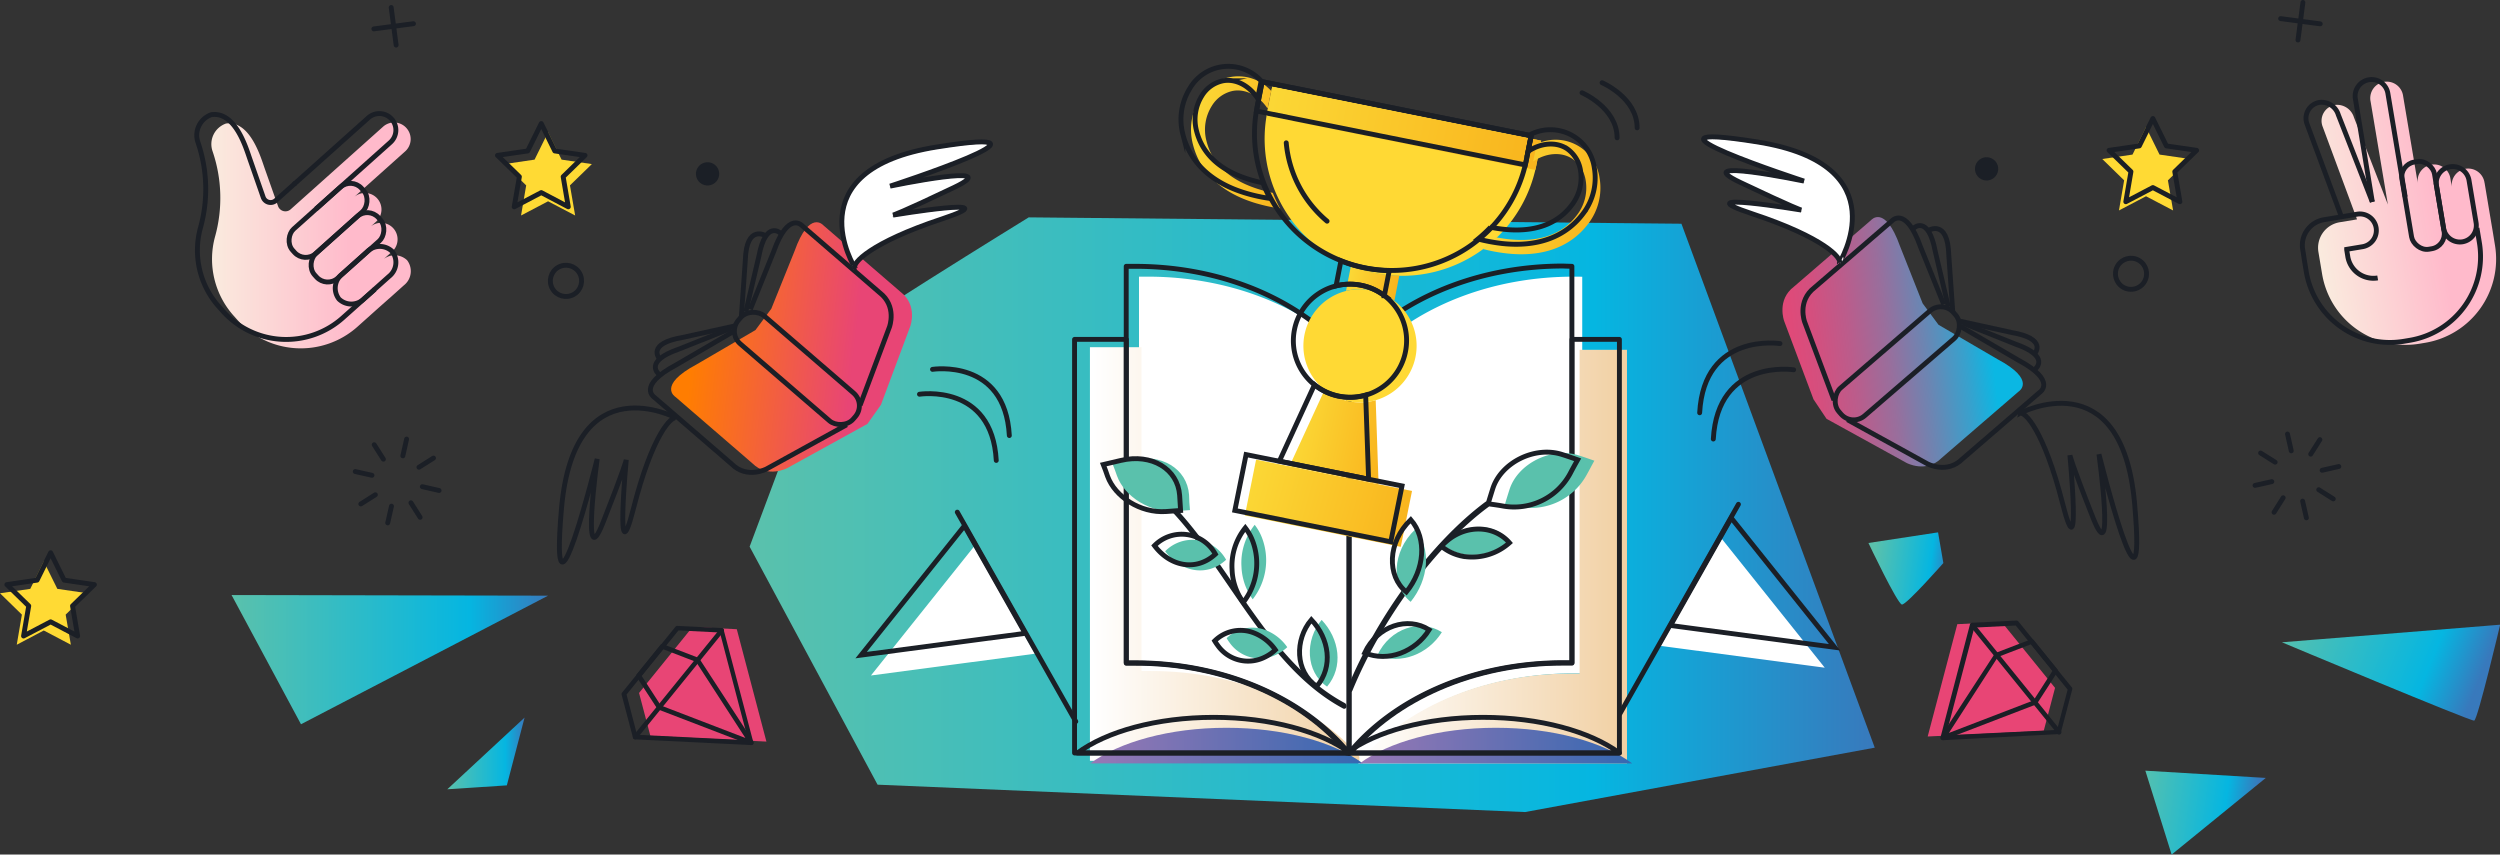 <svg id="Warstwa_1" data-name="Warstwa 1" xmlns="http://www.w3.org/2000/svg" xmlns:xlink="http://www.w3.org/1999/xlink" viewBox="0 0 510.56 174.52"><rect x="0" y="0" width="510.56" height="174.52" fill="#333333" stroke="none"/><defs><style>.cls-1{fill:url(#Gradient_bez_nazwy_115);}.cls-2{fill:url(#Gradient_bez_nazwy_115-2);}.cls-3{fill:url(#Gradient_bez_nazwy_115-3);}.cls-4{fill:url(#Gradient_bez_nazwy_115-4);}.cls-5{fill:url(#Gradient_bez_nazwy_115-5);}.cls-6{fill:url(#Gradient_bez_nazwy_115-6);}.cls-7{fill:#ffda34;}.cls-10,.cls-19,.cls-8,.cls-9{fill:none;}.cls-10,.cls-8,.cls-9{stroke:#1b1f26;}.cls-8,.cls-9{stroke-linecap:round;}.cls-8{stroke-linejoin:round;}.cls-10,.cls-9{stroke-miterlimit:10;}.cls-11{fill:#1b1f26;}.cls-12{fill:#fff;}.cls-13{fill:url(#Gradient_bez_nazwy_11);}.cls-14{fill:url(#Gradient_bez_nazwy_11-2);}.cls-15{fill:url(#Gradient_bez_nazwy_55);}.cls-16{fill:url(#Gradient_bez_nazwy_55-2);}.cls-17{fill:url(#Gradient_bez_nazwy_40);}.cls-18{fill:#e84575;}.cls-20{fill:url(#Gradient_bez_nazwy_12);}.cls-21{fill:url(#Gradient_bez_nazwy_23);}.cls-22{fill:url(#Gradient_bez_nazwy_40-2);}.cls-23{fill:#ffd934;}.cls-24{fill:url(#Gradient_bez_nazwy_5);}.cls-25{fill:url(#Gradient_bez_nazwy_5-2);}.cls-26{fill:url(#Gradient_bez_nazwy_5-3);}.cls-27{fill:url(#Gradient_bez_nazwy_5-4);}.cls-28{fill:url(#Gradient_bez_nazwy_5-5);}.cls-29{fill:url(#Gradient_bez_nazwy_5-6);}.cls-30{fill:#1a1f26;}.cls-31{fill:#5ac1ac;}</style><linearGradient id="Gradient_bez_nazwy_115" x1="184.07" y1="164.97" x2="413.88" y2="164.97" gradientUnits="userSpaceOnUse"><stop offset="0" stop-color="#5ac1ac"/><stop offset="0.75" stop-color="#05b6e1"/><stop offset="1" stop-color="#3879bc"/></linearGradient><linearGradient id="Gradient_bez_nazwy_115-2" x1="47.29" y1="134.71" x2="111.93" y2="134.71" xlink:href="#Gradient_bez_nazwy_115"/><linearGradient id="Gradient_bez_nazwy_115-3" x1="91.35" y1="153.87" x2="107.13" y2="153.87" xlink:href="#Gradient_bez_nazwy_115"/><linearGradient id="Gradient_bez_nazwy_115-4" x1="409.35" y1="198.32" x2="429.65" y2="198.32" gradientTransform="matrix(0.77, 0.1, -0.1, 0.77, 117.86, -17.99)" xlink:href="#Gradient_bez_nazwy_115"/><linearGradient id="Gradient_bez_nazwy_115-5" x1="569.41" y1="222.35" x2="594.25" y2="222.35" gradientTransform="matrix(1.58, 0.64, -0.42, 1.04, -306.53, -417.02)" xlink:href="#Gradient_bez_nazwy_115"/><linearGradient id="Gradient_bez_nazwy_115-6" x1="471.97" y1="242.58" x2="496.56" y2="242.58" gradientTransform="matrix(0.99, 0.13, -0.13, 0.99, 0.11, -136.29)" xlink:href="#Gradient_bez_nazwy_115"/><linearGradient id="Gradient_bez_nazwy_11" x1="253.57" y1="172.97" x2="309.37" y2="172.97" gradientUnits="userSpaceOnUse"><stop offset="0.01" stop-color="#fff"/><stop offset="1" stop-color="#f1d0a3"/></linearGradient><linearGradient id="Gradient_bez_nazwy_11-2" x1="308.3" y1="173.51" x2="363.25" y2="173.51" xlink:href="#Gradient_bez_nazwy_11"/><linearGradient id="Gradient_bez_nazwy_55" x1="253.64" y1="212.1" x2="309.31" y2="212.1" gradientUnits="userSpaceOnUse"><stop offset="0" stop-color="#9978b5"/><stop offset="1" stop-color="#3568b1"/></linearGradient><linearGradient id="Gradient_bez_nazwy_55-2" x1="308.65" y1="212.1" x2="364.32" y2="212.1" xlink:href="#Gradient_bez_nazwy_55"/><linearGradient id="Gradient_bez_nazwy_40" x1="74.19" y1="107.9" x2="114.89" y2="107.9" gradientUnits="userSpaceOnUse"><stop offset="0" stop-color="#faebde"/><stop offset="0.7" stop-color="#ffbacb"/></linearGradient><linearGradient id="Gradient_bez_nazwy_12" x1="641.47" y1="-707.42" x2="608.12" y2="-674.07" gradientTransform="matrix(-0.62, -0.78, 0.78, -0.62, 1122.24, 190.23)" gradientUnits="userSpaceOnUse"><stop offset="0" stop-color="#ff7d01"/><stop offset="0.7" stop-color="#e84575"/></linearGradient><linearGradient id="Gradient_bez_nazwy_23" x1="997.11" y1="-1153.48" x2="963.75" y2="-1120.13" gradientTransform="matrix(0.62, -0.78, -0.78, -0.62, -1080.55, 190.23)" gradientUnits="userSpaceOnUse"><stop offset="0" stop-color="#0bb7e3"/><stop offset="0.12" stop-color="#37a1cd"/><stop offset="0.29" stop-color="#6c85b2"/><stop offset="0.45" stop-color="#996e9c"/><stop offset="0.61" stop-color="#bb5c8b"/><stop offset="0.76" stop-color="#d44f7e"/><stop offset="0.89" stop-color="#e34877"/><stop offset="1" stop-color="#e84574"/></linearGradient><linearGradient id="Gradient_bez_nazwy_40-2" x1="494.99" y1="67.81" x2="530.79" y2="67.81" gradientTransform="translate(4.23 121.04) rotate(-9.49)" xlink:href="#Gradient_bez_nazwy_40"/><linearGradient id="Gradient_bez_nazwy_5" x1="248.31" y1="-117.99" x2="304.33" y2="-117.99" gradientTransform="matrix(0.98, 0.2, -0.2, 0.98, 23.51, 147.23)" gradientUnits="userSpaceOnUse"><stop offset="0" stop-color="#fbd735"/><stop offset="1" stop-color="#f9b41d"/></linearGradient><linearGradient id="Gradient_bez_nazwy_5-2" x1="271.29" y1="-85.69" x2="281.36" y2="-85.69" xlink:href="#Gradient_bez_nazwy_5"/><linearGradient id="Gradient_bez_nazwy_5-3" x1="267.03" y1="-54.06" x2="285.61" y2="-54.06" xlink:href="#Gradient_bez_nazwy_5"/><linearGradient id="Gradient_bez_nazwy_5-4" x1="240.48" y1="-37.07" x2="273.73" y2="-37.07" gradientTransform="matrix(-0.07, 1, -1, -0.07, 284.11, -96.54)" xlink:href="#Gradient_bez_nazwy_5"/><linearGradient id="Gradient_bez_nazwy_5-5" x1="233.54" y1="-109.38" x2="254.8" y2="-109.38" xlink:href="#Gradient_bez_nazwy_5"/><linearGradient id="Gradient_bez_nazwy_5-6" x1="297.03" y1="-109.43" x2="318.29" y2="-109.43" xlink:href="#Gradient_bez_nazwy_5"/></defs><title>puchar</title><path class="cls-1" d="M199.07,131.37c1.62-2.29,42-27.15,42-27.15l133.3,1.3,39.48,107-71.42,13.15L210.2,220.08l-26.13-48.61Z" transform="translate(-30.98 -59.83)"/><polygon class="cls-2" points="111.93 121.65 61.47 147.91 47.29 121.52 111.93 121.65"/><polygon class="cls-3" points="91.35 161.19 103.51 160.39 107.13 146.55 91.35 161.19"/><path class="cls-4" d="M426.78,168.55l-14.22,2.17s5.92,12.48,6.84,12.57,8.46-8.47,8.46-8.47Z" transform="translate(-30.98 -59.83)"/><path class="cls-5" d="M497,191s38.56,16.16,39.27,16,5.3-19.59,5.3-19.59Z" transform="translate(-30.98 -59.83)"/><polygon class="cls-6" points="438.13 157.39 443.5 174.52 462.73 158.87 438.13 157.39"/><polygon class="cls-7" points="111.93 27.01 114.69 32.6 120.87 33.51 116.4 37.86 117.46 44.01 111.93 41.11 106.41 44.01 107.46 37.86 102.99 33.51 109.17 32.6 111.93 27.01"/><polygon class="cls-8" points="110.54 25.23 113.3 30.83 119.48 31.73 115.01 36.09 116.06 42.24 110.54 39.33 105.01 42.24 106.07 36.09 101.59 31.73 107.77 30.83 110.54 25.23"/><line class="cls-9" x1="79.89" y1="1.53" x2="80.9" y2="9.21"/><line class="cls-9" x1="84.44" y1="4.84" x2="76.35" y2="5.9"/><circle class="cls-10" cx="145.98" cy="116.76" r="3.18" transform="matrix(0.87, -0.5, 0.5, 0.87, -69.8, 28.77)"/><circle class="cls-11" cx="175.48" cy="95.34" r="2.38" transform="translate(-55.18 32.35) rotate(-27.61)"/><path class="cls-12" d="M309.12,134.79v81c-9.12-11.09-25.29-18.46-43.71-18.46-.61,0-1.22,0-1.82,0v-81c.6,0,1.21,0,1.82,0,16.11,0,30.5,5.65,40,14.48A43.89,43.89,0,0,1,309.12,134.79Z" transform="translate(-30.98 -59.83)"/><path class="cls-13" d="M309.37,215.21h-55.8V130.74H264.1v66.13q.9,0,1.8,0C284.23,196.84,300.3,204.18,309.37,215.21Z" transform="translate(-30.98 -59.83)"/><path class="cls-12" d="M354.11,116.35v81c-.6,0-1.21,0-1.82,0-18.42,0-34.59,7.37-43.71,18.46v-81a43.89,43.89,0,0,1,3.75-4c9.46-8.83,23.85-14.48,40-14.48C352.9,116.32,353.51,116.33,354.11,116.35Z" transform="translate(-30.98 -59.83)"/><path class="cls-14" d="M363.25,131.27v84.47H308.3c9.07-11,25.15-18.36,43.47-18.36.61,0,1.21,0,1.8,0V131.27Z" transform="translate(-30.98 -59.83)"/><path class="cls-15" d="M309.31,215.74H253.64c5.93-4.38,16.18-7.28,27.83-7.28S303.38,211.36,309.31,215.74Z" transform="translate(-30.98 -59.83)"/><path class="cls-16" d="M364.32,215.74H308.65c5.93-4.38,16.18-7.28,27.83-7.28S358.39,211.36,364.32,215.74Z" transform="translate(-30.98 -59.83)"/><path class="cls-8" d="M306.5,132.66v81c-9.11-11.09-25.28-18.47-43.7-18.47-.62,0-1.22,0-1.82,0V114.22c.6,0,1.2,0,1.82,0,16.11,0,30.5,5.65,39.95,14.48A41.26,41.26,0,0,1,306.5,132.66Z" transform="translate(-30.98 -59.83)"/><path class="cls-8" d="M306.22,213.61H250.43V129.14H261v66.14c.6,0,1.2,0,1.81,0C281.08,195.25,297.16,202.58,306.22,213.61Z" transform="translate(-30.98 -59.83)"/><path class="cls-8" d="M352,114.22v80.95c-.59,0-1.2,0-1.81,0-18.43,0-34.59,7.38-43.71,18.47v-81a43.89,43.89,0,0,1,3.75-4c9.46-8.83,23.85-14.48,40-14.48C350.82,114.19,351.43,114.2,352,114.22Z" transform="translate(-30.98 -59.83)"/><path class="cls-8" d="M361.7,129.14v84.47H306.75c9.07-11,25.15-18.36,43.47-18.36.61,0,1.21,0,1.8,0V129.14Z" transform="translate(-30.98 -59.83)"/><path class="cls-8" d="M306.7,213.61H251c5.92-4.38,16.17-7.28,27.83-7.28S300.77,209.23,306.7,213.61Z" transform="translate(-30.98 -59.83)"/><path class="cls-8" d="M361.7,213.61H306c5.93-4.38,16.18-7.28,27.84-7.28S355.78,209.23,361.7,213.61Z" transform="translate(-30.98 -59.83)"/><path class="cls-17" d="M109.23,85.69,94.35,99l-.33.29-3.68,3.29a1.6,1.6,0,0,1-2.58-.66L85,94.12c-.81-2.32-3-9.75-7.87-9.06a4.45,4.45,0,0,0-2.74,5.66h0a29.49,29.49,0,0,1,.5,17.47,17.36,17.36,0,0,0,3.81,16.12l.77.86A17.35,17.35,0,0,0,104,126.54l4.37-3.91,2-1.77.18-.15,2.92-2.62a3.66,3.66,0,0,0,.65-5.11h0a3.66,3.66,0,0,0-5.15.09l2.24-2a3.37,3.37,0,0,0-4.5-5l1.05-.94a3.37,3.37,0,0,0,.27-4.76h0a3.37,3.37,0,0,0-4.76-.27l10.45-9.35A3.37,3.37,0,0,0,114,86h0A3.37,3.37,0,0,0,109.23,85.69Z" transform="translate(-30.98 -59.83)"/><path class="cls-10" d="M107.35,119.05l-2,1.77a3.65,3.65,0,0,1-5.15.08h0a3.65,3.65,0,0,1,.65-5.1l5.08-4.54a3.65,3.65,0,0,1,5.15-.08h0a3.65,3.65,0,0,1-.66,5.1l-3.1,2.77" transform="translate(-30.98 -59.83)"/><rect class="cls-10" x="98.56" y="101.58" width="6.74" height="17.51" rx="3.06" transform="translate(85.25 -99.02) rotate(48.19)"/><path class="cls-10" d="M91,97.48l15.2-13.59a3.37,3.37,0,0,1,4.77.26h0a3.37,3.37,0,0,1-.27,4.76L95.5,102.51" transform="translate(-30.98 -59.83)"/><rect class="cls-10" x="94.59" y="95.37" width="6.74" height="18.93" rx="3.06" transform="translate(79.83 -97.9) rotate(48.19)"/><path class="cls-10" d="M107.53,118.9,101,124.73a17.35,17.35,0,0,1-24.51-1.37l-.77-.86a17.3,17.3,0,0,1-3.81-16.12,29.49,29.49,0,0,0-.5-17.47h0a4.45,4.45,0,0,1,2.73-5.66h0c4.9-.69,7.06,6.74,7.87,9.06l2.72,7.8a1.6,1.6,0,0,0,2.59.66l4-3.58" transform="translate(-30.98 -59.83)"/><line class="cls-9" x1="83.04" y1="89.67" x2="82.27" y2="93.1"/><line class="cls-9" x1="79.95" y1="103.37" x2="79.18" y2="106.79"/><line class="cls-9" x1="76.42" y1="90.82" x2="78.3" y2="93.78"/><line class="cls-9" x1="83.92" y1="102.68" x2="85.8" y2="105.65"/><line class="cls-9" x1="72.55" y1="96.3" x2="75.97" y2="97.07"/><line class="cls-9" x1="86.25" y1="99.39" x2="89.67" y2="100.17"/><line class="cls-9" x1="73.69" y1="102.92" x2="76.66" y2="101.04"/><line class="cls-9" x1="85.56" y1="95.42" x2="88.53" y2="93.55"/><polygon class="cls-18" points="156.52 151.45 150.47 128.5 141.42 128.05 130.51 141.52 132.82 150.28 156.52 151.45"/><polygon class="cls-19" points="153.43 151.69 147.38 128.74 138.32 128.3 127.41 141.76 129.72 150.52 153.43 151.69"/><path class="cls-11" d="M184.78,211.82a.48.48,0,0,1-.4.17l-23.7-1.16a.48.48,0,0,1-.44-.36l-2.31-8.76a.48.48,0,0,1,.09-.43l10.91-13.46a.47.47,0,0,1,.4-.17l9,.44a.47.47,0,0,1,.44.36l6.05,22.94A.51.51,0,0,1,184.78,211.82Zm-23.7-1.93,22.7,1.12L178,189l-8.46-.42-10.6,13.09Z" transform="translate(-30.98 -59.83)"/><path class="cls-11" d="M184.78,211.82a.48.48,0,0,1-.55.14l-18.79-7.22a.42.42,0,0,1-.23-.18L161,198.1a.48.48,0,0,1,0-.56l4.85-6a.47.47,0,0,1,.54-.15l7.18,2.76a.5.5,0,0,1,.23.18l11,16.9A.48.48,0,0,1,184.78,211.82Zm-18.85-7.92,17.27,6.64L173.13,195l-6.71-2.58-4.4,5.43Z" transform="translate(-30.98 -59.83)"/><path class="cls-11" d="M178.73,188.87l-17.66,21.78a.47.47,0,0,1-.67.07.48.48,0,0,1-.07-.67L178,188.27a.48.48,0,0,1,.68-.07A.48.48,0,0,1,178.73,188.87Z" transform="translate(-30.98 -59.83)"/><polygon class="cls-12" points="198.97 111.55 177.87 137.95 211.38 133.5 198.97 111.55"/><line class="cls-9" x1="219.7" y1="147.35" x2="195.5" y2="104.59"/><polygon class="cls-10" points="196.96 107.38 175.86 133.79 209.37 129.34 196.96 107.38"/><path class="cls-20" d="M208.13,146.4l-16.33,9s-4,2.19-7.17-.95l-15.72-13.57s-3.77-2.31,4.35-6.64l12-7,3.24-4.36,4.73-11.73c3.09-8.67,5.93-5.28,5.93-5.28l15.73,13.57c3.57,2.71,2,7,2,7l-6,16.06" transform="translate(-30.98 -59.83)"/><path class="cls-10" d="M165.61,133s-2.63-3,4.79-4.26l10.6-2.34" transform="translate(-30.98 -59.83)"/><path class="cls-10" d="M187.41,108s-4-2.54-4.22,5l-.82,11.66" transform="translate(-30.98 -59.83)"/><path class="cls-10" d="M190.63,107.63l-.32-.23s-2.93-2.67-4.34,4.72l-2.68,11.38" transform="translate(-30.98 -59.83)"/><path class="cls-10" d="M165.77,136.49l-.29-.31s-3.08-2.51,4-5l10.87-4.32" transform="translate(-30.98 -59.83)"/><path class="cls-10" d="M203.89,146.58l-16.33,9s-4,2.18-7.17-1l-15.72-13.56s-3.77-2.31,4.35-6.64l12-7" transform="translate(-30.98 -59.83)"/><path class="cls-10" d="M206.63,142.6l6-16s1.58-4.24-2-7L194.88,106s-2.84-3.39-5.93,5.28L184.22,123" transform="translate(-30.98 -59.83)"/><rect class="cls-10" x="189.96" y="119.6" width="7.51" height="30.94" rx="3.41" transform="translate(-66.07 133.66) rotate(-49.21)"/><path class="cls-10" d="M145.65,163.66c-2.59,29.6,7.29-10.11,7.29-10.11s-3.32,24.4,1.19,13,4.75-12.83,4.75-12.83-2.35,24.94,1.48,9.91,7.78-19,8.78-18.42C169.14,145.21,148.25,134.05,145.65,163.66Z" transform="translate(-30.98 -59.83)"/><path class="cls-12" d="M222.16,90.23c29.35-4.66-9.57,8-9.57,8s24.11-5,13,.28-12.46,5.64-12.46,5.64,24.72-4.1,10,.77S204.79,114,205.4,115C205.4,115,192.81,94.9,222.16,90.23Z" transform="translate(-30.98 -59.83)"/><path class="cls-10" d="M222.33,89.84c29.35-4.67-9.57,8-9.57,8s24.11-5,13.05.28-12.46,5.64-12.46,5.64,24.71-4.1,10,.78-18.37,9.09-17.76,10C205.58,114.56,193,94.5,222.33,89.84Z" transform="translate(-30.98 -59.83)"/><path class="cls-9" d="M218.76,140.34s14.82-2.29,15.68,13.52" transform="translate(-30.98 -59.83)"/><path class="cls-9" d="M221.42,135.26s14.82-2.3,15.69,13.52" transform="translate(-30.98 -59.83)"/><polygon class="cls-7" points="8.94 114.66 6.18 120.26 0 121.16 4.47 125.52 3.42 131.67 8.94 128.76 14.47 131.67 13.41 125.52 17.89 121.16 11.71 120.26 8.94 114.66"/><polygon class="cls-8" points="10.34 112.88 7.57 118.48 1.4 119.39 5.87 123.74 4.81 129.89 10.34 126.99 15.86 129.89 14.81 123.74 19.28 119.39 13.1 118.48 10.34 112.88"/><polygon class="cls-7" points="438.27 25.97 435.51 31.57 429.33 32.47 433.8 36.83 432.74 42.98 438.27 40.08 443.8 42.98 442.74 36.83 447.21 32.47 441.03 31.57 438.27 25.97"/><polygon class="cls-8" points="439.67 24.2 436.9 29.8 430.72 30.7 435.19 35.05 434.14 41.2 439.67 38.3 445.19 41.2 444.14 35.05 448.61 30.7 442.43 29.8 439.67 24.2"/><line class="cls-9" x1="470.31" y1="0.5" x2="469.3" y2="8.17"/><line class="cls-9" x1="465.76" y1="3.8" x2="473.85" y2="4.87"/><circle class="cls-10" cx="466.18" cy="115.73" r="3.18" transform="translate(101.95 401.83) rotate(-60.01)"/><circle class="cls-11" cx="436.68" cy="94.31" r="2.38" transform="translate(119.76 377.73) rotate(-62.39)"/><line class="cls-9" x1="467.16" y1="88.64" x2="467.93" y2="92.07"/><line class="cls-9" x1="470.25" y1="102.34" x2="471.02" y2="105.76"/><line class="cls-9" x1="473.78" y1="89.78" x2="471.9" y2="92.75"/><line class="cls-9" x1="466.28" y1="101.65" x2="464.41" y2="104.62"/><line class="cls-9" x1="477.65" y1="95.27" x2="474.23" y2="96.04"/><line class="cls-9" x1="463.96" y1="98.36" x2="460.53" y2="99.13"/><line class="cls-9" x1="476.51" y1="101.89" x2="473.54" y2="100.01"/><line class="cls-9" x1="464.64" y1="94.39" x2="461.67" y2="92.52"/><polygon class="cls-18" points="393.68 150.41 399.73 127.47 408.78 127.02 419.69 140.48 417.38 149.25 393.68 150.41"/><polygon class="cls-19" points="396.78 150.66 402.82 127.71 411.88 127.26 422.79 140.72 420.48 149.49 396.78 150.66"/><path class="cls-11" d="M427.29,210.36l6-23a.47.47,0,0,1,.44-.35l9.05-.45a.5.5,0,0,1,.4.18l10.91,13.46a.48.48,0,0,1,.09.43l-2.31,8.76a.48.48,0,0,1-.44.36L427.78,211a.47.47,0,0,1-.49-.6Zm25.95-9.69-10.6-13.09-8.46.42-5.79,22,22.69-1.11Z" transform="translate(-30.98 -59.83)"/><path class="cls-11" d="M427.35,210.22l11-16.89a.5.5,0,0,1,.23-.18l7.18-2.76a.47.47,0,0,1,.54.14l4.85,6a.48.48,0,0,1,0,.56L447,203.52a.43.43,0,0,1-.23.19l-18.79,7.22a.48.48,0,0,1-.55-.14A.5.5,0,0,1,427.35,210.22Zm22.79-13.38-4.4-5.43L439,194,429,209.51l17.27-6.64Z" transform="translate(-30.98 -59.83)"/><path class="cls-11" d="M433.43,187.84l17.66,21.78a.48.48,0,1,0,.74-.6l-17.65-21.79a.48.48,0,1,0-.75.61Z" transform="translate(-30.98 -59.83)"/><path class="cls-21" d="M404,145.36l16.33,9s4,2.18,7.17-1l15.72-13.56s3.77-2.32-4.35-6.64l-12-7-3.24-4.37L419,110.09c-3.09-8.67-5.93-5.28-5.93-5.28l-15.73,13.57c-3.57,2.71-2,7-2,7l6,16" transform="translate(-30.98 -59.83)"/><path class="cls-10" d="M446.55,132s2.63-3-4.78-4.27l-10.61-2.33" transform="translate(-30.98 -59.83)"/><path class="cls-10" d="M424.76,106.92s4-2.55,4.21,5l.82,11.67" transform="translate(-30.98 -59.83)"/><path class="cls-10" d="M421.53,106.59l.33-.22s2.92-2.68,4.33,4.72l2.68,11.38" transform="translate(-30.98 -59.83)"/><path class="cls-10" d="M446.39,135.46l.29-.32s3.08-2.5-4-5l-10.87-4.33" transform="translate(-30.98 -59.83)"/><path class="cls-10" d="M408.27,145.55l16.33,9s4,2.18,7.17-1L447.49,140s3.77-2.31-4.35-6.63l-12-7" transform="translate(-30.98 -59.83)"/><path class="cls-10" d="M405.53,141.57l-6-16s-1.58-4.24,2-7L417.28,105s2.84-3.39,5.93,5.28L427.94,122" transform="translate(-30.98 -59.83)"/><rect class="cls-10" x="414.69" y="118.56" width="7.51" height="30.94" rx="3.41" transform="translate(559.36 478.57) rotate(-130.79)"/><path class="cls-10" d="M466.92,162.7c2.6,29.61-7.28-10.1-7.28-10.1s3.32,24.4-1.2,13-4.74-12.82-4.74-12.82,2.35,24.94-1.48,9.91-7.78-19-8.78-18.43C443.44,144.25,464.33,133.1,466.92,162.7Z" transform="translate(-30.98 -59.83)"/><path class="cls-12" d="M390,89.2c-29.35-4.66,9.57,8,9.57,8s-24.1-5-13,.28S399,103.09,399,103.09s-24.71-4.1-10,.78,18.38,9.1,17.77,10.06C406.76,113.93,419.35,93.87,390,89.2Z" transform="translate(-30.98 -59.83)"/><path class="cls-10" d="M389.83,88.81c-29.35-4.67,9.57,8,9.57,8s-24.11-5-13,.28,12.46,5.64,12.46,5.64-24.71-4.1-10,.77,18.37,9.1,17.76,10.06C406.58,113.53,419.18,93.47,389.83,88.81Z" transform="translate(-30.98 -59.83)"/><path class="cls-9" d="M397.29,135.35s-15.5-2.4-16.41,14.14" transform="translate(-30.98 -59.83)"/><path class="cls-9" d="M394.5,130s-15.5-2.41-16.41,14.13" transform="translate(-30.98 -59.83)"/><path class="cls-22" d="M538.39,97.16l1.45,8.67.18,1.06.49,3a17.32,17.32,0,0,1-14.23,19.94l-1.13.19a17.31,17.31,0,0,1-19.94-14.23l-.75-4.48a5.28,5.28,0,0,1,4.34-6.09l3.54-.59-7-18.89a3.28,3.28,0,0,1,2.54-4.48,3.6,3.6,0,0,1,3.83,2.54c.2.49,6.93,17.79,6.93,17.79l-3.52-21a3.37,3.37,0,1,1,6.64-1.11l3,17.85a3.36,3.36,0,0,1,2.76-3.87,3.37,3.37,0,0,1,3.88,2.76l.35,2.12a3.37,3.37,0,1,1,6.64-1.11Z" transform="translate(-30.98 -59.83)"/><path class="cls-10" d="M515.47,101.07,512,80a3.37,3.37,0,0,1,2.77-3.88h0a3.36,3.36,0,0,1,3.87,2.77l3.54,21.15" transform="translate(-30.98 -59.83)"/><path class="cls-10" d="M509.16,104.11l-7-18.89a3.28,3.28,0,0,1,2.54-4.48h0a3.58,3.58,0,0,1,3.82,2.54c.21.49,6.94,17.79,6.94,17.79" transform="translate(-30.98 -59.83)"/><path class="cls-10" d="M536.83,106.39l.5,3a17.32,17.32,0,0,1-14.23,19.94l-1.13.19a17.33,17.33,0,0,1-20-14.23l-.49-3,0-.08-.23-1.42a5.28,5.28,0,0,1,4.34-6.09l6.78-1.13a3.36,3.36,0,0,1,3.87,2.76h0a3.37,3.37,0,0,1-2.76,3.88l-3.25.54,0,.08.23,1.42a5.3,5.3,0,0,0,6.1,4.34" transform="translate(-30.98 -59.83)"/><path class="cls-10" d="M536.28,103.07l.38,2.26a3.38,3.38,0,0,1-2.77,3.88h0a3.37,3.37,0,0,1-3.87-2.77l-1.45-8.68a3.36,3.36,0,0,1,2.76-3.87h0a3.37,3.37,0,0,1,3.88,2.76l1.07,6.42" transform="translate(-30.98 -59.83)"/><rect class="cls-10" x="522.46" y="92.76" width="6.73" height="18.05" rx="3.06" transform="translate(-40.57 28.25) rotate(-9.49)"/><path class="cls-23" d="M345.73,88.56l-1,5.07c-.06.3-.13.6-.2.9a28,28,0,0,1-51.87,7,28.89,28.89,0,0,1-1.49-3.19,27.88,27.88,0,0,1-1.53-14.83c0-.31.1-.61.16-.91l1-5.08Z" transform="translate(-30.98 -59.83)"/><path class="cls-24" d="M345.73,88.56l-1,5.07c-.06.3-.13.6-.2.9l-54.89-11c0-.31.1-.61.16-.91l1-5.08Z" transform="translate(-30.98 -59.83)"/><path class="cls-25" d="M316.75,116.12l-1,5.12a11.58,11.58,0,0,0-9.88-2l1-5.13a28.19,28.19,0,0,0,9.88,2Z" transform="translate(-30.98 -59.83)"/><path class="cls-26" d="M312.52,158.72l-18.21-3.66,7.18-15.6a11.58,11.58,0,0,0,10.44,2.1Z" transform="translate(-30.98 -59.83)"/><path class="cls-23" d="M320.06,132.73a11.56,11.56,0,1,1-14.22-13.47,11.58,11.58,0,0,1,9.88,2A11.55,11.55,0,0,1,320.06,132.73Z" transform="translate(-30.98 -59.83)"/><rect class="cls-27" x="296.45" y="146.35" width="11.63" height="32.48" transform="translate(52.31 367.05) rotate(-78.63)"/><path class="cls-28" d="M292.41,102.41a34.75,34.75,0,0,1-4.92-1.07c-7-2.08-11.45-6.26-12.9-12.08a12,12,0,0,1,1.47-9.37,9.06,9.06,0,0,1,14.54-1.48h0L289.85,82c-1.75-2.66-4.5-4.07-7.07-3.61a6.63,6.63,0,0,0-4.32,3.07,9.11,9.11,0,0,0-1.1,7.13C279,95.19,285.1,98,290.92,99.22A28.89,28.89,0,0,0,292.41,102.41Z" transform="translate(-30.98 -59.83)"/><path class="cls-19" d="M286.06,76.37a7.76,7.76,0,0,0-3,0,8.85,8.85,0,0,0-5.82,4.06,11.42,11.42,0,0,0-1.39,8.91c1.4,5.61,5.72,9.64,12.49,11.66a36.24,36.24,0,0,0,3.69.86c-.31-.63-.6-1.27-.86-1.91-7.56-1.61-12.3-5.41-13.7-11a9.68,9.68,0,0,1,1.18-7.59A7.16,7.16,0,0,1,283.36,78a7.47,7.47,0,0,1,6.85,2.79l.4-2A9.45,9.45,0,0,0,286.06,76.37Z" transform="translate(-30.98 -59.83)"/><path class="cls-29" d="M333.83,110.68a33.5,33.5,0,0,0,5,.92c7.24.78,13-1.35,16.56-6.15a12,12,0,0,0,2.27-9.22,9.06,9.06,0,0,0-12.84-7h0l-.72,3.58c2.64-1.79,5.73-2,7.91-.6a6.61,6.61,0,0,1,2.81,4.49,9.1,9.1,0,0,1-1.75,7c-4.08,5.47-10.79,5.74-16.62,4.58A27.79,27.79,0,0,1,333.83,110.68Z" transform="translate(-30.98 -59.83)"/><path class="cls-30" d="M306.57,201.22l-.14-.05a.65.65,0,0,1-.28-.83c6.15-14.91,17.21-29.83,28.16-38a.54.54,0,0,1,.79.17.69.69,0,0,1-.18.88c-10.78,8-21.66,22.74-27.73,37.44A.58.58,0,0,1,306.57,201.22Z" transform="translate(-30.98 -59.83)"/><path class="cls-31" d="M339.33,170.25a11.44,11.44,0,0,1-9,2.83c-.25,0-.49-.07-.74-.12a9.63,9.63,0,0,1-4.16-2,10.31,10.31,0,0,1,1.05-1C330.48,166.46,336.23,166.66,339.33,170.25Z" transform="translate(-30.98 -59.83)"/><path class="cls-10" d="M339.25,170.68a11.45,11.45,0,0,1-9,2.83c-.25,0-.5-.07-.74-.12a9.72,9.72,0,0,1-4.17-2,11.45,11.45,0,0,1,1.05-1C330.4,166.89,336.15,167.09,339.25,170.68Z" transform="translate(-30.98 -59.83)"/><path class="cls-31" d="M338.3,162.91c.29-1,.6-2,.94-3.06,1.69-5.38,8.63-8.82,14.2-7,1.06.34,2.11.7,3.15,1.07-.54.94-1,1.88-1.54,2.82a13,13,0,0,1-13.58,6.65C340.42,163.23,339.36,163.06,338.3,162.91Z" transform="translate(-30.98 -59.83)"/><path class="cls-10" d="M334.89,162.72c.29-1,.61-2,.94-3.06,1.69-5.38,8.63-8.82,14.2-7,1.07.34,2.11.7,3.15,1.07-.53.94-1.05,1.88-1.54,2.82a13,13,0,0,1-13.57,6.65C337,163,336,162.87,334.89,162.72Z" transform="translate(-30.98 -59.83)"/><path class="cls-31" d="M312.27,193.65h0c2.58-5.55,8.84-7.51,13.17-4.71h0c-2.79,4.47-8.38,6.71-13.17,4.71Z" transform="translate(-30.98 -59.83)"/><path class="cls-10" d="M309.68,193.16h0c2.58-5.55,8.84-7.51,13.17-4.71h0c-2.79,4.47-8.38,6.7-13.17,4.71Z" transform="translate(-30.98 -59.83)"/><path class="cls-31" d="M319.07,182.74h0c3.68-4.55,4.31-10.87.91-14.78h0c-4.78,4.58-4.93,11.54-.91,14.78Z" transform="translate(-30.98 -59.83)"/><path class="cls-10" d="M318.19,180.73h0c3.68-4.54,4.31-10.86.9-14.77h0c-4.77,4.58-4.92,11.53-.9,14.77Z" transform="translate(-30.98 -59.83)"/><path class="cls-30" d="M305.71,204.53a.45.45,0,0,1-.42,0c-9.89-5.29-16.63-15.13-23.16-24.65-3.67-5.36-7.47-10.91-11.78-15.54a.66.66,0,0,1-.08-.85.48.48,0,0,1,.74,0c4.38,4.7,8.21,10.29,11.92,15.7,6.43,9.38,13.07,19.08,22.69,24.22a.73.73,0,0,1,.34.81A.46.46,0,0,1,305.71,204.53Z" transform="translate(-30.98 -59.83)"/><path class="cls-31" d="M288.71,169.66a12.88,12.88,0,0,1-1.9,12.56,12.13,12.13,0,0,1-2.29-6.65,12.45,12.45,0,0,1,2.7-8.56,10.47,10.47,0,0,1,1.31,2.21C288.59,169.37,288.66,169.51,288.71,169.66Z" transform="translate(-30.98 -59.83)"/><path class="cls-31" d="M274,164l-3,.22c-5.2.35-10.38-3-11.9-7.21-.28-.81-.57-1.61-.89-2.39,1.22-.3,2.42-.58,3.61-.84,6.28-1.49,11.61,1.74,12,7.13C273.83,161.88,273.9,162.91,274,164Z" transform="translate(-30.98 -59.83)"/><path class="cls-31" d="M302,200.05h0c-4.44-3-4.54-9.55-1.11-13.62h0c3.66,3.86,4.5,9.59,1.11,13.62Z" transform="translate(-30.98 -59.83)"/><path class="cls-10" d="M299.9,200h0c-4.44-3-4.54-9.54-1.11-13.61h0c3.66,3.86,4.5,9.59,1.11,13.61Z" transform="translate(-30.98 -59.83)"/><path class="cls-31" d="M293.87,192a8.89,8.89,0,0,1-2.77,1.76,7.58,7.58,0,0,1-9-2.67,10.67,10.67,0,0,1-.61-.93,7.51,7.51,0,0,1,7.58-1.78A9.53,9.53,0,0,1,293.87,192Z" transform="translate(-30.98 -59.83)"/><path class="cls-10" d="M291.44,192.55a8.82,8.82,0,0,1-2.77,1.76,7.58,7.58,0,0,1-9-2.67,10.54,10.54,0,0,1-.62-.92,7.5,7.5,0,0,1,7.58-1.79A9.63,9.63,0,0,1,291.44,192.55Z" transform="translate(-30.98 -59.83)"/><path class="cls-31" d="M281.38,174.15h0a7.83,7.83,0,0,0-12.45-1.74h0c3.23,4.3,8.58,5.31,12.45,1.74Z" transform="translate(-30.98 -59.83)"/><path class="cls-10" d="M279.19,173h0a7.83,7.83,0,0,0-12.44-1.74h0c3.22,4.31,8.57,5.32,12.44,1.74Z" transform="translate(-30.98 -59.83)"/><path class="cls-10" d="M272.08,164.08c-1,.06-2,.14-3,.22-5.2.35-10.38-3-11.91-7.21-.27-.82-.57-1.61-.88-2.39q1.83-.45,3.6-.84c6.29-1.49,11.62,1.74,12,7.13C271.94,162,272,163,272.08,164.08Z" transform="translate(-30.98 -59.83)"/><path class="cls-10" d="M286.79,170.29a12.89,12.89,0,0,1-1.9,12.55,12.1,12.1,0,0,1-2.29-6.65,12.42,12.42,0,0,1,2.7-8.56,10.54,10.54,0,0,1,1.31,2.22Z" transform="translate(-30.98 -59.83)"/><polygon class="cls-12" points="351.56 109.95 372.66 136.36 339.15 131.91 351.56 109.95"/><line class="cls-9" x1="330.83" y1="145.75" x2="355.03" y2="102.99"/><polygon class="cls-10" points="353.56 105.78 374.67 132.19 341.16 127.74 353.56 105.78"/><path class="cls-10" d="M343.68,87.53l-1,5.08c-.06.3-.13.6-.2.9a28,28,0,0,1-32.78,21,27.48,27.48,0,0,1-4.85-1.44A28,28,0,0,1,290.6,100.5a28.27,28.27,0,0,1-1.5-3.2,27.88,27.88,0,0,1-1.53-14.83c.05-.3.1-.6.16-.9l1-5.08Z" transform="translate(-30.98 -59.83)"/><path class="cls-10" d="M343.68,87.53l-1,5.08c-.06.3-.13.6-.2.9l-54.89-11c.05-.3.1-.6.16-.9l1-5.08Z" transform="translate(-30.98 -59.83)"/><path class="cls-10" d="M314.7,115.1l-1,5.12a11.62,11.62,0,0,0-9.87-2l1-5.12a27.48,27.48,0,0,0,4.85,1.44A27.84,27.84,0,0,0,314.7,115.1Z" transform="translate(-30.98 -59.83)"/><path class="cls-10" d="M310.48,157.7,292.26,154l7.18-15.61a11.56,11.56,0,0,0,10.44,2.11Z" transform="translate(-30.98 -59.83)"/><path class="cls-10" d="M318,131.71a11.56,11.56,0,0,1-8.13,8.83,11.57,11.57,0,0,1-14.53-13.39A11.54,11.54,0,0,1,309,118.1a11.37,11.37,0,0,1,4.71,2.12A11.52,11.52,0,0,1,318,131.71Z" transform="translate(-30.98 -59.83)"/><rect class="cls-10" x="294.41" y="145.33" width="11.63" height="32.48" transform="translate(51.67 364.22) rotate(-78.63)"/><path class="cls-10" d="M290.36,100.36a33.41,33.41,0,0,1-4.92-1.07c-7-2.08-11.44-6.25-12.9-12.08A12,12,0,0,1,274,77.84a9.07,9.07,0,0,1,14.54-1.48h0l-.72,3.57c-1.75-2.66-4.5-4.07-7.06-3.6a6.61,6.61,0,0,0-4.33,3.06,9.15,9.15,0,0,0-1.1,7.13c1.66,6.63,7.74,9.47,13.56,10.65A28.06,28.06,0,0,0,290.36,100.36Z" transform="translate(-30.98 -59.83)"/><path class="cls-10" d="M332.81,108.64a36.45,36.45,0,0,0,4.95.92c7.25.78,13-1.35,16.57-6.16a12,12,0,0,0,2.26-9.22,9.06,9.06,0,0,0-12.83-7h0l-.72,3.58c2.64-1.78,5.72-2,7.91-.6a6.65,6.65,0,0,1,2.81,4.5,9.17,9.17,0,0,1-1.75,7c-4.09,5.47-10.8,5.74-16.62,4.58A29.22,29.22,0,0,1,332.81,108.64Z" transform="translate(-30.98 -59.83)"/><path class="cls-9" d="M358.16,76.72s7.16,3.07,7.16,9.22" transform="translate(-30.98 -59.83)"/><path class="cls-9" d="M354.06,78.77s7.17,3.07,7.17,9.21" transform="translate(-30.98 -59.83)"/><path class="cls-9" d="M293.66,89A23.63,23.63,0,0,0,302,105" transform="translate(-30.98 -59.83)"/></svg>